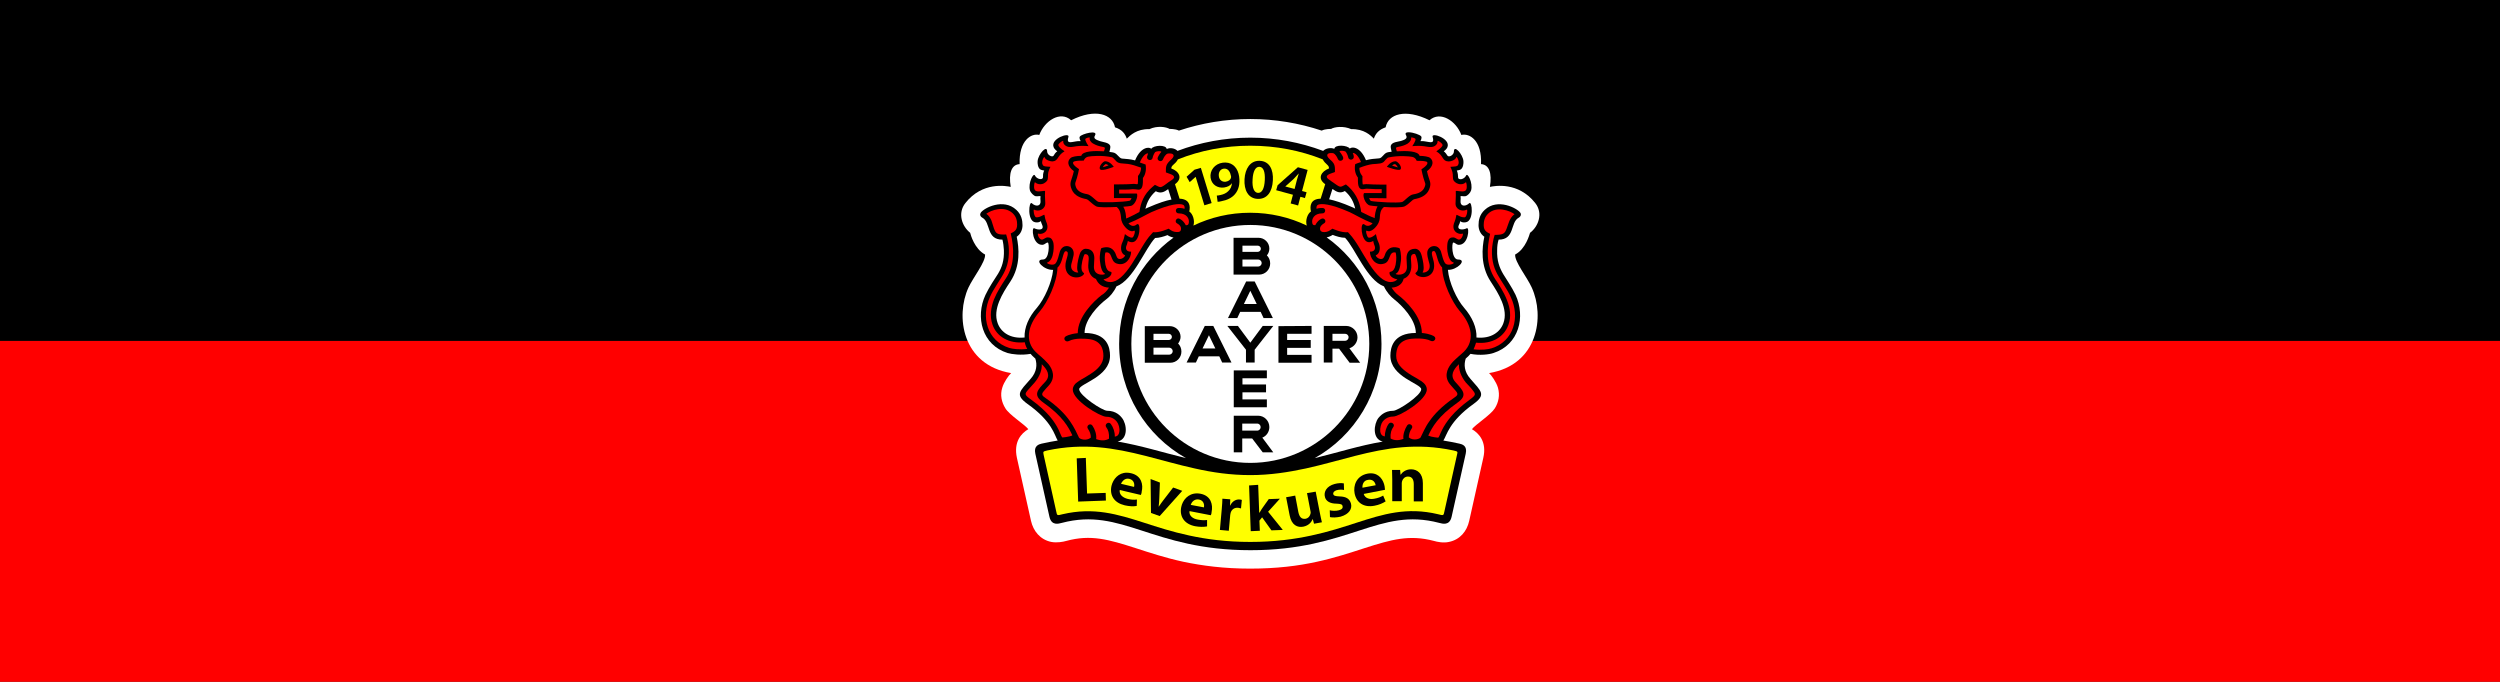 <?xml version="1.0" encoding="UTF-8" standalone="no"?>
<!-- Created with Inkscape (http://www.inkscape.org/) -->

<svg
   width="1100px"
   height="300px"
   viewBox="0 0 1100 300"
   version="1.1"
   id="SVGRoot"
   sodipodi:docname="bayer-04-leverkusen.svg"
   inkscape:version="1.2.2 (b0a8486541, 2022-12-01)"
   xmlns:inkscape="http://www.inkscape.org/namespaces/inkscape"
   xmlns:sodipodi="http://sodipodi.sourceforge.net/DTD/sodipodi-0.dtd"
   xmlns:xlink="http://www.w3.org/1999/xlink"
   xmlns="http://www.w3.org/2000/svg"
   xmlns:svg="http://www.w3.org/2000/svg">
  <rect x="0" y="0" width="1100" height="300" fill="#333333" stroke="none"/>
  <sodipodi:namedview
     id="namedview577"
     pagecolor="#ffffff"
     bordercolor="#000000"
     borderopacity="0.25"
     inkscape:showpageshadow="2"
     inkscape:pageopacity="0.0"
     inkscape:pagecheckerboard="0"
     inkscape:deskcolor="#d1d1d1"
     inkscape:document-units="px"
     showgrid="false"
     inkscape:zoom="1.0570195"
     inkscape:cx="488.6381"
     inkscape:cy="123.93338"
     inkscape:window-width="1920"
     inkscape:window-height="1011"
     inkscape:window-x="0"
     inkscape:window-y="32"
     inkscape:window-maximized="1"
     inkscape:current-layer="layer1" />
  <defs
     id="defs572">
    <radialGradient
       xlink:href="#linearGradient5355"
       id="radialGradient5361"
       cx="184.604"
       cy="139.948"
       fx="184.604"
       fy="139.948"
       r="300"
       gradientTransform="matrix(1.135,1.127,-1.017,1.024,98.862,-199.013)"
       gradientUnits="userSpaceOnUse" />
    <linearGradient
       id="linearGradient5355">
      <stop
         style="stop-color:#2277b6;stop-opacity:1"
         offset="0"
         id="stop5357" />
      <stop
         id="stop5369"
         offset="0.104"
         style="stop-color:#4086c2;stop-opacity:1" />
      <stop
         id="stop5363"
         offset="0.224"
         style="stop-color:#1b73b3;stop-opacity:1" />
      <stop
         style="stop-color:#124783;stop-opacity:1"
         offset="0.54"
         id="stop5365" />
      <stop
         id="stop5367"
         offset="0.784"
         style="stop-color:#003e73;stop-opacity:1" />
      <stop
         style="stop-color:#002448;stop-opacity:1"
         offset="1"
         id="stop5359" />
    </linearGradient>
    <clipPath
       clipPathUnits="userSpaceOnUse"
       id="clipPath1533">
      <path
         d="m -204.456,650.943 h 850.394 v -850.394 H -204.456 Z"
         id="path1535"
         style="stroke-width:1" />
    </clipPath>
    <clipPath
       clipPathUnits="userSpaceOnUse"
       id="clipPath1485">
      <path
         d="m -244.786,684.409 h 850.394 v -850.394 H -244.786 Z"
         id="path1487"
         style="stroke-width:1" />
    </clipPath>
    <clipPath
       clipPathUnits="userSpaceOnUse"
       id="clipPath1491">
      <path
         d="M -263.696,696.642 H 586.698 V -153.752 H -263.696 Z"
         id="path1493"
         style="stroke-width:1" />
    </clipPath>
    <clipPath
       clipPathUnits="userSpaceOnUse"
       id="clipPath1497">
      <path
         d="m -316.91,688.329 h 850.394 v -850.394 h -850.394 z"
         id="path1499"
         style="stroke-width:1" />
    </clipPath>
    <clipPath
       clipPathUnits="userSpaceOnUse"
       id="clipPath1503">
      <path
         d="m -407.246,722.376 h 850.394 v -850.394 h -850.394 z"
         id="path1505"
         style="stroke-width:1" />
    </clipPath>
    <clipPath
       clipPathUnits="userSpaceOnUse"
       id="clipPath1509">
      <path
         d="m -453.44,703.096 h 850.394 v -850.394 h -850.394 z"
         id="path1511"
         style="stroke-width:1" />
    </clipPath>
    <clipPath
       clipPathUnits="userSpaceOnUse"
       id="clipPath1515">
      <path
         d="m -515.339,689.506 h 850.394 v -850.394 h -850.394 z"
         id="path1517"
         style="stroke-width:1" />
    </clipPath>
    <clipPath
       clipPathUnits="userSpaceOnUse"
       id="clipPath1551">
      <path
         d="M -588.544,651.187 H 261.85 V -199.207 H -588.544 Z"
         id="path1553"
         style="stroke-width:1" />
    </clipPath>
    <clipPath
       clipPathUnits="userSpaceOnUse"
       id="clipPath1479">
      <path
         d="m -611.969,633.032 h 850.394 v -850.394 h -850.394 z"
         id="path1481"
         style="stroke-width:1" />
    </clipPath>
    <clipPath
       clipPathUnits="userSpaceOnUse"
       id="clipPath1527">
      <path
         d="m -644.431,598.575 h 850.394 v -850.394 h -850.394 z"
         id="path1529"
         style="stroke-width:1" />
    </clipPath>
    <clipPath
       clipPathUnits="userSpaceOnUse"
       id="clipPath1623">
      <path
         d="m -564.422,666.965 h 850.394 v -850.394 h -850.394 z"
         id="path1625"
         style="stroke-width:1" />
    </clipPath>
    <clipPath
       clipPathUnits="userSpaceOnUse"
       id="clipPath1545">
      <path
         d="m -192.607,596.324 h 850.394 v -850.394 H -192.607 Z"
         id="path1547"
         style="stroke-width:1" />
    </clipPath>
    <clipPath
       clipPathUnits="userSpaceOnUse"
       id="clipPath1473">
      <path
         d="m -365.574,719.787 h 850.394 v -850.394 h -850.394 z"
         id="path1475"
         style="stroke-width:1" />
    </clipPath>
    <linearGradient
       xlink:href="#linearGradient5407"
       id="linearGradient5403"
       x1="215.403"
       y1="341.276"
       x2="325.32"
       y2="143.602"
       gradientUnits="userSpaceOnUse"
       gradientTransform="matrix(1.25,0,0,-1.25,0.024,600)" />
    <linearGradient
       id="linearGradient5407">
      <stop
         id="stop5409"
         offset="0"
         style="stop-color:#dd4b44;stop-opacity:1" />
      <stop
         style="stop-color:#de5448;stop-opacity:1"
         offset="0.203"
         id="stop5420" />
      <stop
         style="stop-color:#db3d39;stop-opacity:1"
         offset="0.345"
         id="stop5417" />
      <stop
         style="stop-color:#cc2c2e;stop-opacity:1"
         offset="0.485"
         id="stop5415" />
      <stop
         style="stop-color:#ae2826;stop-opacity:1"
         offset="0.749"
         id="stop5413" />
      <stop
         id="stop5411"
         offset="1"
         style="stop-color:#8a211b;stop-opacity:1" />
    </linearGradient>
  </defs>
  <g
     inkscape:label="Calque 1"
     inkscape:groupmode="layer"
     id="layer1">
    <rect
       style="fill:#000000;fill-opacity:1;stroke:#f392b0;stroke-width:0;stroke-linecap:round;stroke-linejoin:bevel;paint-order:stroke fill markers"
       id="rect756"
       width="1100"
       height="150"
       x="1.6655694e-06"
       y="1.25e-06" />
    <rect
       style="fill:#ff0000;fill-opacity:1;stroke:#f392b0;stroke-width:0;stroke-linecap:round;stroke-linejoin:bevel;paint-order:stroke fill markers"
       id="rect3453"
       width="1100"
       height="150"
       x="1.6655694e-06"
       y="150" />
    <g
       id="g18885"
       transform="matrix(0.424,0,0,0.424,422.923,50)">
      <path
         class="st0"
         d="m 171.856,25.99 c 3.221,-3.221 10.306,-10.306 23.403,-9.877 8.159,-3.865 17.606,-2.362 21.041,-0.215 0,0 5.797,-0.215 9.662,1.718 23.189,-7.73 48.309,-12.024 74.075,-12.024 25.765,0 50.886,4.294 74.075,12.024 3.865,-1.932 9.662,-1.718 9.662,-1.718 3.435,-2.147 12.883,-3.435 21.041,0.215 13.097,-0.429 20.183,6.441 23.403,9.877 1.718,-5.153 4.938,-9.232 12.238,-11.809 2.576,-13.741 20.397,-19.753 45.518,-7.3 11.165,-10.091 27.697,0.644 33.065,15.244 8.374,-2.147 21.471,5.582 20.397,30.274 8.374,0.429 11.594,9.232 9.232,23.618 4.938,-1.074 29.415,-5.582 47.021,16.747 8.374,10.521 3.435,24.262 -5.368,30.918 -0.644,1.718 -4.294,16.533 -15.459,22.544 -0.644,7.515 12.453,23.618 17.177,34.139 13.741,29.845 6.871,80.301 -44.23,88.889 2.362,2.147 7.515,9.232 9.232,15.244 2.147,7.73 0.644,15.03 -3.221,21.256 -4.294,6.871 -19.968,16.747 -23.833,21.686 7.3,4.294 15.674,13.097 11.809,29.845 l -14.6,65.271 c -2.362,10.735 -9.447,19.538 -21.041,21.9 -5.797,1.288 -12.024,0 -15.674,-1.074 -25.336,-6.656 -43.801,-1.503 -71.927,7.515 -14.6,4.724 -30.703,10.091 -49.598,14.171 -19.324,4.294 -41.868,7.085 -69.136,7.085 -27.268,0 -49.598,-3.006 -69.136,-7.085 -18.894,-4.079 -34.998,-9.447 -49.598,-14.171 -28.127,-9.018 -46.592,-14.385 -71.927,-7.515 -3.65,1.074 -9.877,2.147 -15.674,1.074 -11.594,-2.362 -18.68,-11.38 -21.041,-21.9 L 57.846,357.285 c -3.65,-16.747 4.509,-25.55 11.809,-29.845 -3.865,-4.938 -19.753,-14.815 -23.833,-21.686 -3.865,-6.227 -5.582,-13.741 -3.221,-21.256 1.718,-6.012 6.871,-13.097 9.232,-15.244 C 0.734,260.666 -6.137,209.995 7.604,180.365 12.543,169.845 25.425,153.742 24.781,146.227 13.616,140.215 9.751,125.4 9.322,123.682 0.734,116.812 -3.99,103.285 4.384,92.764 21.99,70.435 46.466,74.943 51.405,76.017 49.043,61.632 52.264,52.828 60.637,52.399 59.778,27.708 72.876,19.978 81.035,22.125 86.402,7.525 102.935,-3.425 114.1,6.881 c 25.121,-12.668 42.942,-6.441 45.518,7.3 7.3,2.362 10.521,6.656 12.238,11.809 z"
         id="path136"
         style="fill:#ffffff;stroke-width:2.147" />
      <path
         id="path874"
         style="fill:#000000;stroke-width:2.147"
         d="m 464.465,19.328 c -2.631,-0.034 -4.201,0.811 -2.752,3.227 1.932,3.435 -1.932,4.723 -5.367,5.797 -3.006,0.859 -9.448,1.073 -10.521,4.938 -0.429,1.288 0.43,4.294 0.859,6.227 -2.576,0.215 -4.293,0.645 -4.938,0.859 -3.65,1.503 -4.725,5.582 -7.945,6.012 -1.074,0.215 -5.798,0.43 -7.086,0.645 -2.147,0.215 -4.293,0.645 -6.654,1.289 C 413.834,33.291 404.601,34.364 403.312,36.297 c -2.576,-3.65 -15.459,-4.511 -16.104,0.213 -3.65,-1.503 -8.803,-0.643 -11.594,2.148 -23.618,-8.803 -48.954,-13.742 -75.578,-13.742 -26.624,0 -52.173,4.939 -75.576,13.742 -2.576,-2.791 -7.945,-3.651 -11.166,-1.934 -0.644,-4.724 -13.527,-4.08 -16.104,-0.215 -1.288,-1.932 -10.52,-3.004 -16.746,12.025 -2.362,-0.644 -4.724,-1.074 -6.656,-1.289 -1.288,-0.215 -6.012,-0.43 -7.086,-0.645 -3.006,-0.644 -4.293,-4.509 -7.943,-6.012 -0.644,-0.215 -2.578,-0.645 -4.939,-0.859 0.429,-1.932 1.289,-4.938 0.859,-6.227 -1.288,-3.65 -7.516,-3.864 -10.521,-4.938 -3.435,-1.288 -7.514,-2.362 -5.367,-5.797 3.865,-6.441 -13.956,-1.717 -15.674,1.074 -1.074,1.503 0.859,4.723 0.859,4.723 0,0 -2.363,-0.215 -4.725,0.215 -5.797,0.859 -10.305,2.79 -7.943,-4.725 1.503,-4.938 -18.68,1.718 -15.459,10.521 0.859,2.577 3.865,4.51 3.865,4.51 0,0 -2.147,1.287 -3.65,4.293 -1.288,2.577 -6.871,-0.428 -6.871,-4.078 0,-7.515 -9.233,2.79 -9.877,9.875 -0.215,2.577 0.214,6.657 2.576,8.59 1.074,0.859 4.295,1.287 4.295,1.287 0,0 -1.504,2.362 -1.289,6.656 0.215,3.65 -6.441,2.578 -8.373,-1.502 -1.503,-3.435 -7.299,7.944 -5.152,15.459 0.644,2.362 3.864,5.582 5.797,6.012 2.147,0.429 5.152,-0.644 5.152,0.215 -0.215,1.932 -0.215,2.576 0,4.938 0.429,5.368 -4.938,6.011 -9.018,2.146 -3.006,-2.791 -5.153,18.251 3.436,19.754 5.153,0.859 5.797,-1.933 6.012,-0.859 0.215,0.859 0.43,1.718 1.289,3.65 2.577,5.797 -4.51,5.368 -8.16,3.436 -3.221,-1.718 -1.931,18.035 8.805,17.176 1.932,-0.215 3.435,-2.361 5.152,-2.361 1.718,0 1.931,17.605 -4.939,17.605 -9.877,0 1.074,11.38 10.521,10.736 -1.288,12.883 -9.019,30.273 -16.748,39.291 -8.588,9.662 -13.31,20.612 -12.881,30.918 -14.815,1.503 -24.477,-5.367 -27.912,-14.814 -5.368,-14.6 4.937,-30.918 13.096,-43.156 10.95,-16.533 9.018,-35.212 6.656,-46.592 4.079,-2.791 6.012,-7.3 6.012,-12.023 0,-4.938 -1.074,-10.95 -6.441,-15.889 -13.312,-12.453 -33.709,-1.932 -36.93,3.006 -1.074,1.718 -0.643,3.864 1.719,5.152 9.018,4.938 3.649,22.76 20.826,22.76 0.859,3.435 1.289,7.086 1.504,10.736 0.429,10.95 -2.147,18.25 -6.227,24.906 -3.006,4.724 -9.018,13.527 -12.883,21.686 -10.735,22.974 -3.651,51.958 22.973,60.332 4.509,1.288 13.957,2.577 23.834,0.859 0.644,0.644 1.288,1.502 1.932,2.146 0.859,0.859 1.932,1.932 3.006,2.791 1.932,6.227 1.718,13.528 -4.938,21.043 -11.38,13.097 -16.533,16.317 -3.221,25.979 25.98,18.465 27.912,32.421 31.348,38.004 -5.368,0.859 -10.951,1.932 -16.748,3.221 -2.577,0.644 -8.374,2.148 -6.441,10.521 l 14.6,65.271 c 2.147,9.662 9.447,7.298 12.883,6.439 62.695,-16.533 93.184,28.342 195.814,28.342 102.631,0 132.905,-44.874 195.814,-28.342 3.435,0.859 10.736,3.222 12.883,-6.439 l 14.6,-65.271 c 1.932,-8.374 -3.65,-9.877 -6.441,-10.521 -5.797,-1.288 -11.378,-2.362 -16.746,-3.221 3.65,-5.368 5.583,-19.539 31.348,-38.004 13.312,-9.662 7.944,-13.096 -3.221,-25.979 -6.656,-7.515 -6.872,-14.816 -4.939,-21.043 1.074,-1.074 2.147,-1.932 3.006,-2.791 0.644,-0.644 1.289,-1.502 1.934,-2.146 9.877,1.932 19.323,0.644 23.832,-0.859 26.624,-8.588 33.495,-37.573 22.975,-60.332 -3.865,-8.159 -10.092,-16.962 -12.883,-21.686 -3.865,-6.656 -6.656,-13.956 -6.227,-24.906 0,-3.65 0.428,-7.301 1.502,-10.736 17.177,0 11.81,-17.821 20.828,-22.76 2.362,-1.288 2.79,-3.649 1.717,-5.152 -3.221,-4.724 -23.618,-15.459 -36.93,-3.006 -5.368,4.938 -6.441,10.736 -6.441,15.889 0,4.724 1.932,9.232 6.012,12.023 -2.362,11.38 -4.294,30.059 6.656,46.592 7.944,12.238 18.465,28.556 13.098,43.156 -3.435,9.447 -13.097,16.317 -27.912,14.814 0.429,-10.091 -4.294,-21.041 -12.883,-30.918 -7.729,-8.803 -15.675,-26.409 -16.748,-39.291 9.447,0.429 20.398,-10.736 10.521,-10.736 -6.871,0 -6.657,-17.605 -4.939,-17.605 1.718,0 3.222,2.147 5.154,2.361 10.735,0.859 12.023,-18.893 8.803,-17.176 -3.65,1.932 -10.737,2.147 -8.16,-3.436 1.074,-1.932 1.074,-2.792 1.289,-3.65 0.215,-0.859 1.073,1.718 6.012,0.859 8.588,-1.503 6.441,-22.76 3.436,-19.754 -4.079,3.865 -9.447,3.221 -9.018,-2.146 0.215,-2.577 0.215,-3.22 0,-4.938 0,-0.859 3.005,0.215 5.152,-0.215 2.147,-0.429 5.153,-3.65 5.797,-6.012 2.147,-7.515 -3.649,-18.894 -5.152,-15.459 -1.932,4.294 -8.588,5.367 -8.373,1.502 0,-4.294 -1.289,-6.656 -1.289,-6.656 0,0 3.221,-0.428 4.295,-1.287 2.362,-1.932 2.791,-6.013 2.576,-8.59 -0.644,-7.085 -9.877,-17.39 -9.877,-9.875 0,3.65 -5.368,6.655 -6.871,4.078 -1.718,-3.006 -3.648,-4.293 -3.648,-4.293 0,0 3.004,-1.933 3.863,-4.51 3.221,-8.803 -16.962,-15.46 -15.459,-10.521 2.362,7.515 -2.146,5.583 -7.943,4.725 -2.362,-0.429 -4.725,-0.215 -4.725,-0.215 0,0 1.933,-3.22 0.859,-4.938 -1.208,-1.745 -8.538,-4.244 -12.922,-4.301 z m -79.188,58.836 c 4.509,3.221 7.945,4.938 12.883,2.146 6.227,5.368 9.231,11.594 10.734,18.25 -1.288,-0.644 -2.362,-1.287 -3.65,-1.717 -9.877,-4.294 -17.391,-6.655 -23.402,-7.943 z m -170.479,0.215 3.436,10.734 c -5.797,1.074 -13.528,3.651 -23.404,7.945 -1.288,0.429 -2.362,1.073 -3.65,1.717 1.503,-6.656 4.51,-12.882 10.736,-18.25 4.938,2.576 8.374,1.074 12.883,-2.146 z m 170.693,47.451 c 3.865,1.503 8.803,3.006 12.883,3.006 10.521,10.95 22.544,43.799 40.365,50.455 2.791,6.012 6.87,10.521 10.734,13.527 7.729,6.012 22.33,20.827 22.33,34.783 -23.618,0 -26.41,15.244 -26.41,23.617 0,22.115 31.992,28.986 31.992,34.783 0,6.441 -24.048,22.33 -28.986,22.33 -9.447,0 -13.956,5.796 -15.459,7.514 -4.724,6.227 -6.655,21.687 4.51,24.479 -24.047,4.079 -46.806,11.379 -70.639,17.176 41.439,-23.189 69.35,-67.634 69.35,-118.52 0,-45.518 -22.328,-85.883 -56.896,-110.574 2.147,-0.429 4.294,-1.288 6.227,-2.576 z m -171.338,0.215 c 1.718,1.288 4.079,2.147 6.227,2.576 -34.139,24.691 -56.469,64.841 -56.469,110.359 0,50.886 27.913,95.116 69.352,118.52 -23.833,-5.797 -46.591,-13.096 -70.854,-17.176 11.38,-2.791 9.446,-18.252 4.508,-24.479 -1.503,-1.932 -6.012,-7.514 -15.459,-7.514 -4.938,0 -28.986,-15.889 -28.986,-22.33 0,-5.797 31.992,-12.668 31.992,-34.783 0,-8.374 -2.79,-23.617 -26.408,-23.617 0,-14.171 14.599,-28.986 22.328,-34.783 3.865,-2.791 7.945,-7.516 10.736,-13.527 17.606,-6.656 29.844,-39.505 40.15,-50.24 4.079,0 9.018,-1.503 12.883,-3.006 z" />
      <g
         id="g1549">
        <path
           style="fill:#ffff00;fill-opacity:1;stroke-width:2.147"
           d="M 375.186,47.461 C 351.997,38.228 326.661,33.29 300.037,33.29 c -26.624,0 -51.959,4.938 -75.148,14.171 -2.791,5.368 -6.871,5.797 -6.871,9.447 7.944,2.791 12.453,10.091 3.865,16.318 l 4.724,15.03 c 10.521,0.429 11.38,7.515 10.091,13.312 3.65,2.362 6.012,9.447 4.294,14.6 17.821,-8.588 37.789,-13.312 58.83,-13.312 21.041,0 41.009,4.724 58.83,13.312 -1.718,-5.153 0.644,-12.238 4.294,-14.6 -1.288,-5.797 -0.429,-13.097 10.091,-13.312 L 377.762,73.226 c -8.588,-6.012 -4.079,-13.312 3.865,-16.318 0.429,-3.65 -3.65,-4.079 -6.441,-9.447 z"
           id="path872" />
        <path
           style="fill:#ffff00;fill-opacity:1;stroke-width:2.147"
           d="m 300.037,444.457 c 24.906,0 45.518,-2.791 63.339,-6.656 18.036,-3.865 33.065,-8.803 47.021,-13.312 27.268,-8.803 51.96,-16.533 84.381,-8.803 5.797,1.503 5.797,1.503 6.656,-2.791 l 13.097,-58.83 c 0.859,-3.435 0.859,-3.435 -3.65,-4.509 -38.218,-8.159 -69.78,-2.577 -101.987,5.582 -16.962,4.294 -33.709,9.232 -51.315,13.097 -18.036,3.865 -36.93,6.871 -57.542,6.871 -20.612,0 -39.506,-2.791 -57.542,-6.871 -17.606,-3.865 -34.353,-8.803 -51.315,-13.097 -32.206,-8.159 -63.554,-13.741 -101.987,-5.582 -4.294,1.074 -4.294,1.074 -3.65,4.509 l 13.097,58.83 c 0.859,4.294 0.859,4.294 6.656,2.791 32.206,-7.515 56.898,0 84.381,8.803 13.956,4.509 28.986,9.447 47.021,13.312 17.821,3.865 38.433,6.656 63.339,6.656 z"
           id="path860" />
      </g>
      <path
         style="fill:#ffffff;stroke-width:2.147"
         d="m 176.58,238.981 c 0,68.277 55.395,123.458 123.457,123.458 68.063,0 123.458,-55.395 123.458,-123.458 0,-68.063 -55.395,-123.457 -123.458,-123.457 -68.063,0 -123.457,55.18 -123.457,123.457 z"
         id="path866" />
      <g
         id="g1545">
        <g
           id="g1077"
           style="fill:#ff0000;fill-opacity:1">
          <path
             style="fill:#ff0000;fill-opacity:1;stroke-width:2.147"
             d="m 566.062,119.173 c 1.074,-2.577 1.718,-5.368 2.791,-7.73 1.074,-2.362 2.576,-5.153 5.368,-7.085 -4.724,-3.65 -18.68,-8.803 -27.268,-0.644 -3.865,3.65 -4.724,7.944 -4.724,12.024 0,6.012 3.435,7.3 6.656,9.018 -3.435,14.815 -4.509,31.992 5.153,46.806 4.079,6.012 9.018,13.527 12.238,21.686 3.221,7.944 4.938,17.177 1.503,26.194 -4.509,12.238 -16.747,19.968 -33.495,18.25 -0.644,2.362 -1.503,4.509 -2.577,6.871 8.159,1.074 15.459,0 18.894,-1.074 22.759,-7.3 29.63,-32.206 19.753,-53.033 -1.718,-3.865 -4.079,-7.944 -6.441,-11.594 -2.362,-3.865 -4.724,-7.3 -6.012,-9.662 -4.509,-7.3 -7.515,-15.674 -7.085,-27.912 0.215,-3.865 1.074,-10.306 2.791,-15.459 9.232,0 10.521,-1.503 12.453,-6.656 z"
             id="path858" />
          <path
             style="fill:#ff0000;fill-opacity:1;stroke-width:2.147"
             d="m 452.695,171.992 c -4.938,-0.859 -8.803,-3.865 -8.159,-7.3 0.215,-1.503 5.797,1.503 6.871,-12.238 0.429,-4.509 -0.429,-8.374 -0.644,-8.374 -7.515,-1.288 -4.724,9.018 -11.38,11.38 -9.447,3.435 -15.244,-5.797 -15.244,-12.238 5.368,0.215 6.227,-3.65 4.509,-7.085 -0.644,-1.503 -1.074,-4.079 -1.074,-4.079 0,0 -2.147,1.718 -5.153,1.288 -7.73,-1.074 -8.803,-22.33 -3.865,-18.25 3.006,2.576 6.441,1.074 8.374,-1.288 -9.447,-3.65 -19.109,-9.447 -23.833,-11.594 -20.612,-9.018 -29.415,-9.018 -32.636,-7.73 -1.074,0.429 -2.147,1.718 -1.718,4.294 2.577,-1.074 6.441,-0.859 6.441,-0.859 3.65,0.215 3.221,5.797 -0.429,5.582 -8.803,0 -10.95,6.012 -10.521,9.232 0.215,1.718 0.429,3.221 3.221,3.006 2.576,-5.153 6.441,-6.656 6.441,-6.656 3.435,-1.503 5.797,3.435 2.362,4.938 -1.503,0.859 -4.294,3.006 -3.865,6.012 0.215,1.288 0.859,2.362 2.791,2.791 2.362,0.429 5.368,-0.215 7.515,-1.718 l 2.576,-1.718 c 0,0 9.662,4.509 16.103,3.65 l 1.718,1.932 c 3.435,3.65 6.871,8.803 10.091,14.171 3.221,5.368 6.656,11.38 10.306,16.962 7.73,11.809 15.03,18.68 22.115,18.68 3.006,0 5.368,-1.074 7.085,-2.791 z"
             id="path856" />
          <path
             style="fill:#ff0000;fill-opacity:1;stroke-width:2.147"
             d="m 446.684,180.58 c 2.147,3.435 4.509,6.012 6.871,7.73 7.73,5.797 24.477,22.115 24.477,39.292 9.018,0.859 12.668,3.435 12.668,3.435 3.221,2.147 0,6.441 -3.435,4.724 -6.441,-3.221 -16.747,-2.362 -19.753,-2.147 -13.956,1.288 -16.103,10.735 -16.103,17.606 0,7.944 5.582,13.527 13.312,18.68 3.865,2.576 7.944,4.509 10.735,6.441 1.503,0.859 3.221,1.932 4.509,3.221 1.074,1.074 3.221,3.221 3.221,6.656 0,11.165 -28.556,28.127 -34.783,28.127 -6.656,0 -9.877,3.865 -10.95,5.153 -1.718,2.147 -3.006,6.871 -2.577,10.521 0.429,2.362 1.503,4.509 4.724,4.938 0,-4.509 1.503,-9.662 4.079,-13.097 2.362,-3.006 7.085,0.429 4.724,3.435 -1.932,2.362 -3.221,6.441 -2.791,11.809 3.65,2.147 7.944,2.362 13.312,0.429 -0.644,-4.509 1.503,-10.306 3.865,-13.956 2.147,-3.221 7.085,0.215 4.724,3.221 -1.932,2.576 -3.006,6.227 -3.006,9.232 4.724,3.865 11.38,1.503 12.238,0 1.074,-2.362 2.362,-4.724 3.65,-7.515 1.503,-3.006 3.221,-6.227 5.797,-9.662 4.938,-7.085 12.453,-15.03 25.121,-23.833 3.006,-2.147 5.368,-3.435 1.932,-7.3 -1.503,-1.718 -3.006,-3.435 -4.938,-5.582 -7.73,-8.374 -4.294,-16.962 0.215,-22.544 2.147,-2.791 4.938,-5.153 7.3,-7.3 2.147,-1.932 4.294,-3.65 6.012,-5.368 10.735,-10.735 9.018,-26.624 -4.509,-42.083 -7.73,-9.018 -17.821,-29.63 -18.25,-45.304 -5.582,-4.938 -5.368,-16.962 -8.588,-16.962 -4.509,0 -0.215,8.374 0.215,12.883 1.718,15.459 -13.956,16.533 -18.68,11.38 -2.791,-3.221 4.509,0.644 1.288,-14.171 -0.429,-2.362 -1.718,-7.085 -2.791,-7.085 -6.227,0 -2.791,7.944 -3.435,14.171 -0.644,6.656 -3.865,10.091 -7.944,11.594 -1.074,4.938 -5.153,8.803 -12.453,9.232 z"
             id="path854" />
          <path
             style="fill:#ff0000;fill-opacity:1;stroke-width:2.147"
             d="m 516.464,260.022 c -5.582,5.368 -9.662,11.809 -3.65,18.465 7.73,8.588 13.312,13.741 2.147,21.471 -20.397,14.385 -26.194,25.55 -30.274,34.139 0.859,0.429 1.932,0.644 3.221,1.074 2.577,0.644 4.724,0.859 6.871,1.074 1.074,0 1.718,-3.006 4.294,-8.159 4.079,-7.944 11.38,-18.68 28.771,-31.347 6.441,-4.724 6.227,-5.582 3.006,-9.662 -1.718,-2.362 -4.294,-4.938 -7.085,-7.944 -5.368,-6.656 -7.3,-13.097 -7.3,-19.109 z"
             id="path852" />
          <path
             id="path850"
             style="fill:#ff0000;fill-opacity:1;stroke-width:2.147"
             d="m 458.6,44.078 c -4.563,-0.054 -10.091,0.27 -15.352,1.451 -1.288,0.215 -4.079,3.864 -4.723,4.508 -1.074,0.859 -2.363,1.504 -4.295,1.719 -1.074,0.215 -6.013,0.643 -7.301,0.643 -3.865,0.429 -8.802,1.933 -13.74,3.865 0,5.582 3.221,8.588 3.221,8.588 0,0 -0.215,5.584 0.215,8.16 0,0.429 0.643,0.644 1.072,0.43 2.147,-0.429 3.866,-0.215 4.939,-0.215 4.294,0.429 18.68,0.428 18.68,0.428 V 87.826 L 423.279,87.611 c 0.429,1.074 1.289,2.791 1.934,3.006 2.577,0.644 10.091,1.074 17.605,1.504 3.65,0.215 13.311,0.214 14.814,-0.43 2.576,-1.074 7.516,-7.516 11.596,-7.945 5.582,-0.859 9.661,-3.006 11.379,-6.871 1.288,-2.791 1.289,-3.864 0.645,-5.367 -2.362,-6.441 -3.65,-13.74 -3.65,-13.74 0,0 6.227,-3.865 6.227,-6.441 0,-1.503 -0.859,-1.504 -3.006,-1.934 -1.718,-0.429 -6.011,-0.43 -8.158,-0.43 0,0 -0.86,-3.219 -4.51,-4.078 -1.396,-0.322 -4.992,-0.753 -9.555,-0.807 z m -7.836,5.314 c 2.147,0 7.514,6.228 4.938,8.59 -2.147,1.718 -13.955,-2.793 -13.955,-2.793 0,0 3.65,-5.797 9.018,-5.797 z m -0.43,3.006 c -1.288,0 -2.362,0.645 -3.221,1.504 2.362,0.859 4.938,1.502 6.012,1.932 -0.859,-1.932 -2.576,-3.436 -2.791,-3.436 z" />
          <path
             style="fill:#ff0000;fill-opacity:1;stroke-width:2.147"
             d="m 438.739,96.844 c -3.865,3.006 -4.079,7.3 -4.294,10.735 -0.215,4.938 -2.362,7.515 -3.221,8.803 -1.718,2.362 -6.441,7.3 -10.306,5.153 -1.718,-1.074 0,6.441 1.718,7.085 2.362,0.859 7.085,-2.791 7.73,-3.65 0.644,3.221 1.503,6.227 2.576,8.374 2.362,4.724 2.147,11.809 -2.791,13.741 1.074,3.006 5.582,4.938 7.73,3.006 1.074,-0.859 1.932,-3.865 2.576,-5.582 3.435,-6.656 9.018,-6.656 14.385,-4.938 0.429,0.215 2.147,6.656 1.503,13.097 -0.859,7.73 -2.362,12.024 -5.153,13.312 -2.362,1.074 11.38,3.865 11.38,-6.871 0,-1.288 -0.429,-7.515 -0.429,-9.018 0,-3.65 1.074,-9.877 9.018,-9.877 1.503,0 3.865,0.859 5.368,3.65 1.074,1.718 2.147,6.441 2.362,7.73 1.288,5.797 1.503,11.165 0,12.883 -1.074,1.074 9.018,0.859 7.085,-8.374 -0.215,-0.859 -1.718,-6.012 -1.932,-7.515 -0.215,-1.288 -0.644,-3.65 -0.215,-5.797 0.859,-3.221 3.65,-5.368 7.085,-5.368 2.362,0 5.153,1.288 6.871,5.368 0.644,1.503 2.577,11.809 5.368,13.312 3.435,1.932 10.091,-1.074 7.515,-1.718 -1.503,-0.429 -3.006,-1.932 -3.65,-3.435 -1.288,-2.362 -1.932,-4.938 -2.362,-7.73 -0.644,-4.079 -0.215,-8.159 0.215,-10.091 1.074,-3.65 2.791,-4.724 5.797,-4.724 1.718,0 3.65,1.718 4.938,2.147 3.865,1.503 6.227,-6.871 4.509,-6.012 -2.576,1.074 -10.091,-0.859 -9.232,-8.588 0.429,-3.221 1.932,-4.079 3.006,-10.735 0.215,-1.074 4.294,2.791 8.588,2.362 2.362,-0.215 3.435,-8.588 2.147,-7.944 -4.938,2.577 -12.238,-0.429 -11.594,-7.085 0.429,-6.227 0.215,-9.662 0.215,-12.024 0,-0.859 2.362,0 6.656,0.215 2.791,0 3.865,-0.859 4.509,-2.577 0.644,-1.718 0,-7.73 -0.859,-6.871 -2.791,2.791 -7.3,2.147 -9.447,0.859 -2.791,-1.718 -3.865,-3.006 -3.865,-6.656 0,-3.865 -0.429,-5.797 -2.576,-10.306 5.582,-0.429 6.871,-0.215 7.944,-1.932 2.147,-3.221 -1.503,-9.662 -1.932,-7.944 -0.644,2.791 -5.797,4.509 -7.944,4.294 -6.871,-0.215 -4.724,-5.797 -12.668,-10.521 4.509,-3.006 6.441,-5.153 6.441,-6.441 0.215,-1.718 -5.368,-5.582 -5.153,-4.079 0.215,2.362 -1.932,5.582 -6.012,6.012 -3.435,0.429 -6.441,-0.859 -11.165,-1.074 -3.435,-0.215 -9.018,0.215 -9.018,0.215 0,0 4.079,-6.012 3.221,-7.515 -0.429,-0.859 -5.153,-2.362 -4.509,-0.859 0.429,1.503 -1.074,4.079 -3.65,5.797 -3.006,1.718 -5.582,2.577 -10.091,3.435 -2.147,0.429 -2.147,0.859 -1.718,2.147 0.215,0.644 0.429,1.503 0.644,2.362 9.662,-0.644 22.33,-0.429 23.618,4.724 4.509,0 9.447,0.859 10.95,2.147 3.65,3.006 3.865,8.374 -3.221,13.741 1.932,10.091 5.368,11.38 2.147,19.109 -2.791,6.441 -9.232,8.803 -15.03,9.877 -2.577,0.429 -5.368,4.938 -10.306,7.515 -2.576,1.288 -12.668,1.288 -21.471,0.644 z"
             id="path848" />
          <path
             style="fill:#ff0000;fill-opacity:1;stroke-width:2.147"
             d="m 415.121,101.997 c 4.294,2.147 8.803,4.509 13.956,6.441 0.215,-3.006 0.644,-7.944 3.006,-12.238 -3.435,-0.215 -6.227,-0.644 -7.73,-0.859 -5.153,-0.859 -8.374,-10.95 -6.227,-12.883 h 18.25 v -4.079 c -3.221,0 -9.662,0 -14.171,-0.429 -1.288,-0.215 -3.65,0.215 -4.938,0.429 -6.012,0.859 -5.582,-6.656 -5.582,-12.024 -2.791,-3.65 -3.865,-8.803 -2.791,-13.956 1.932,-0.859 3.865,-1.503 6.012,-2.147 -2.576,-6.227 -6.012,-9.662 -8.588,-9.447 0.859,1.718 1.074,3.435 1.074,3.435 0.644,3.865 -4.938,4.938 -5.797,1.074 -0.215,-1.503 -1.288,-4.079 -2.576,-5.797 -1.503,-1.074 -6.227,-1.503 -6.441,-0.215 2.147,2.362 3.65,5.582 3.65,5.582 1.503,3.65 -3.865,5.797 -5.368,2.147 -0.644,-1.718 -2.577,-5.368 -4.938,-6.012 0,0 -5.368,-0.859 -6.012,1.718 -0.644,2.147 3.221,5.153 3.65,5.582 1.932,1.718 4.294,3.865 4.294,9.018 v 3.221 l -4.079,1.503 c -4.509,1.503 -6.227,3.65 -1.932,6.441 2.147,1.503 4.079,3.006 5.797,4.079 1.718,1.288 2.791,1.932 3.865,2.577 1.718,0.859 2.577,0.859 4.294,0 l 3.435,-1.718 2.791,2.362 c 8.588,8.159 11.809,17.177 13.097,26.194 z"
             id="path846" />
        </g>
        <g
           id="g1068"
           style="fill:#ff0000;fill-opacity:1">
          <path
             style="fill:#ff0000;fill-opacity:1;stroke-width:2.147"
             d="m 184.954,101.997 c 1.288,-9.232 4.509,-18.25 13.312,-25.765 l 2.791,-2.362 3.435,1.718 c 1.718,0.859 2.791,0.859 4.294,0 1.074,-0.644 2.362,-1.288 3.865,-2.577 1.718,-1.288 3.65,-2.791 5.797,-4.079 4.294,-2.791 2.576,-4.938 -1.932,-6.441 l -4.079,-1.503 v -3.221 c 0,-4.938 2.362,-7.085 4.294,-9.018 0.429,-0.429 4.294,-3.435 3.65,-5.582 -0.644,-2.577 -6.012,-1.718 -6.012,-1.718 -2.362,0.644 -4.294,4.294 -4.938,6.012 -1.503,3.65 -6.871,1.288 -5.368,-2.147 0,0 1.503,-3.435 3.65,-5.582 -0.215,-1.288 -4.938,-0.859 -6.441,0.215 -1.288,1.718 -2.362,4.294 -2.577,5.797 -0.644,3.865 -6.441,2.791 -5.797,-1.074 0,0 0.429,-1.718 1.074,-3.435 -2.576,-0.215 -6.012,3.221 -8.588,9.447 1.932,0.644 4.079,1.503 6.012,2.147 0.859,5.153 0,10.306 -2.791,13.956 0,5.368 0.429,13.097 -5.582,12.024 -1.288,-0.215 -3.65,-0.429 -4.938,-0.429 -4.509,0.644 -11.165,0.429 -14.171,0.429 v 4.079 h 18.25 c 1.932,1.932 -1.288,12.024 -6.227,12.883 -1.288,0.215 -4.079,0.644 -7.73,0.859 2.576,4.079 2.791,9.232 3.006,12.238 4.938,-2.147 9.662,-4.509 13.741,-6.871 z"
             id="path844" />
          <path
             style="fill:#ff0000;fill-opacity:1;stroke-width:2.147"
             d="m 161.336,96.844 c -9.018,0.429 -18.894,0.644 -21.256,-0.644 -4.938,-2.791 -7.944,-7.085 -10.306,-7.515 -5.797,-1.074 -12.238,-3.435 -15.03,-9.877 -3.221,-7.515 0,-9.018 2.147,-19.109 -7.085,-5.368 -6.871,-10.735 -3.221,-13.741 1.503,-1.288 6.227,-2.147 10.95,-2.147 1.288,-5.153 14.171,-5.368 23.618,-4.724 0.215,-0.644 0.429,-1.718 0.644,-2.362 0.429,-1.288 0.429,-1.718 -1.718,-2.147 -4.509,-0.859 -7.085,-1.718 -10.091,-3.435 -2.791,-1.503 -4.294,-4.294 -3.65,-5.797 0.644,-1.503 -4.079,0 -4.509,0.859 -0.859,1.503 3.221,7.515 3.221,7.515 0,0 -5.582,-0.429 -9.018,-0.215 -4.938,0.215 -7.73,1.503 -11.165,1.074 -4.079,-0.429 -6.441,-3.65 -6.012,-6.012 0.215,-1.503 -5.368,2.577 -5.153,4.079 0.215,1.288 1.932,3.435 6.441,6.441 -7.944,4.509 -6.012,10.091 -12.668,10.521 -1.932,0 -7.3,-1.503 -7.944,-4.294 -0.429,-1.718 -4.079,4.724 -1.932,7.944 1.074,1.718 2.362,1.503 7.944,1.932 -2.362,4.509 -2.577,6.656 -2.577,10.306 0,3.65 -1.074,4.938 -3.865,6.656 -1.932,1.288 -6.441,1.932 -9.447,-0.859 -0.859,-0.859 -1.503,5.153 -0.859,6.871 0.644,1.718 1.718,2.577 4.509,2.577 4.294,-0.215 6.656,-1.074 6.656,-0.215 -0.215,2.362 -0.215,5.797 0.215,12.024 0.429,6.656 -6.656,9.662 -11.594,7.085 -1.288,-0.644 0,7.73 2.147,7.944 4.294,0.429 8.374,-3.65 8.588,-2.362 1.074,6.871 2.577,7.515 3.006,10.735 1.074,7.73 -6.441,9.662 -9.232,8.588 -1.932,-0.859 0.644,7.515 4.509,6.012 1.288,-0.429 3.221,-2.147 4.938,-2.147 2.791,0 4.509,1.074 5.797,4.724 0.644,1.932 0.859,5.797 0.215,10.091 -0.429,2.577 -0.859,5.153 -2.362,7.73 -0.859,1.503 -2.362,3.006 -3.65,3.435 -2.577,0.644 4.294,3.65 7.515,1.718 2.791,-1.503 4.724,-11.809 5.368,-13.312 1.718,-4.079 4.509,-5.368 6.871,-5.368 3.435,0 6.227,2.147 7.085,5.368 0.644,2.147 0.215,4.509 -0.215,5.797 -0.215,1.503 -1.718,6.656 -1.932,7.515 -1.932,9.018 8.159,9.447 7.085,8.374 -1.503,-1.718 -1.288,-7.085 0,-12.883 0.215,-1.288 1.503,-6.012 2.362,-7.73 1.718,-2.791 3.865,-3.65 5.368,-3.65 7.944,0 9.018,6.227 9.018,9.877 0,1.503 -0.429,7.944 -0.429,9.018 0,10.735 13.527,7.944 11.38,6.871 -2.576,-1.288 -4.294,-5.368 -5.153,-13.312 -0.644,-6.441 1.074,-12.883 1.503,-13.097 5.368,-1.718 10.95,-1.718 14.385,4.938 0.859,1.718 1.503,4.724 2.576,5.582 2.147,1.932 6.656,0 7.73,-3.006 -4.938,-1.932 -5.153,-9.018 -2.791,-13.741 1.074,-2.147 1.932,-5.153 2.577,-8.374 0.859,0.859 5.368,4.294 7.73,3.65 1.718,-0.644 3.65,-7.944 1.718,-7.085 -3.865,2.147 -8.588,-2.791 -10.306,-5.153 -0.859,-1.288 -3.006,-3.865 -3.221,-8.803 -0.429,-3.221 -0.644,-7.73 -4.509,-10.735 z"
             id="path842" />
          <path
             id="path840"
             style="fill:#ff0000;fill-opacity:1;stroke-width:2.147"
             d="m 141.342,43.865 c -4.589,0.054 -8.241,0.483 -9.637,0.805 -3.65,0.859 -4.508,4.078 -4.508,4.078 -1.932,0 -6.228,2.7e-4 -8.16,0.43 -2.147,0.429 -2.791,0.645 -3.006,1.934 0,2.577 6.227,6.441 6.227,6.441 0,0 -1.287,7.514 -3.648,13.74 -0.429,1.288 -0.431,2.578 0.643,5.369 1.718,3.865 5.798,6.01 11.381,6.869 4.079,0.644 9.232,7.086 11.594,7.945 1.503,0.644 11.164,0.43 14.814,0.43 7.515,-0.215 15.031,-0.86 17.607,-1.504 1.074,0 1.717,-1.717 2.146,-2.791 h -18.25 V 73.441 c 0,0 14.386,-2.7e-4 18.68,-0.43 1.074,-0.215 2.79,-0.215 4.938,0.215 0.215,0 1.074,-2.69e-4 1.074,-0.43 0.429,-2.577 0.215,-8.16 0.215,-8.16 0,0 3.221,-3.22 3.221,-8.588 -4.938,-1.718 -9.877,-3.436 -13.742,-3.865 -1.288,-0.215 -6.227,-0.428 -7.301,-0.643 -1.718,-0.215 -3.219,-0.86 -4.293,-1.719 -0.859,-0.644 -3.436,-4.078 -4.725,-4.508 -5.153,-1.181 -10.68,-1.503 -15.27,-1.449 z m 7.971,5.527 c 5.368,0 9.018,5.797 9.018,5.797 0,0 -11.81,4.725 -13.957,2.793 -2.576,-2.362 2.792,-8.59 4.939,-8.59 z m 0.43,3.006 c -0.215,-10e-7 -1.934,1.503 -2.793,3.221 1.074,-0.215 3.652,-1.073 6.014,-1.932 -0.859,-0.644 -1.932,-1.289 -3.221,-1.289 z" />
          <path
             style="fill:#ff0000;fill-opacity:1;stroke-width:2.147"
             d="m 83.611,260.022 c 0.215,6.012 -1.932,12.453 -7.3,18.894 -2.791,3.221 -5.153,5.797 -7.085,7.944 -3.435,4.079 -3.65,4.938 3.006,9.662 17.606,12.668 24.906,23.403 28.771,31.347 2.577,5.368 3.221,8.374 4.294,8.159 2.147,-0.215 4.294,-0.429 6.871,-1.074 1.288,-0.215 2.362,-0.644 3.221,-1.074 -4.079,-8.588 -9.877,-19.753 -30.274,-34.139 -11.165,-7.944 -5.797,-13.097 2.147,-21.471 6.012,-6.441 1.932,-12.883 -3.65,-18.25 z"
             id="path838" />
          <path
             style="fill:#ff0000;fill-opacity:1;stroke-width:2.147"
             d="m 153.391,180.58 c -7.515,-0.429 -11.38,-4.079 -13.527,-9.018 -3.865,-1.503 -7.3,-4.938 -7.944,-11.594 -0.644,-6.227 3.006,-14.171 -3.435,-14.171 -1.074,0 -2.147,4.724 -2.791,7.085 -3.221,14.815 3.865,10.95 1.288,14.171 -4.509,5.368 -20.397,4.294 -18.68,-11.38 0.429,-4.509 4.938,-12.883 0.215,-12.883 -3.221,0 -2.791,12.024 -8.588,16.962 -0.429,15.674 -10.521,36.286 -18.25,45.304 -13.312,15.459 -15.244,31.347 -4.509,42.083 1.503,1.503 3.65,3.435 6.012,5.368 2.362,2.147 4.938,4.509 7.3,7.3 4.509,5.582 7.944,14.171 0.215,22.544 -1.932,1.932 -3.435,3.865 -4.938,5.582 -3.435,3.865 -1.074,5.153 1.932,7.3 12.668,8.803 20.183,16.747 25.121,23.833 2.362,3.435 4.294,6.656 5.797,9.662 1.288,2.791 2.576,5.153 3.65,7.515 0.859,1.503 7.515,3.865 12.238,0 0.215,-3.006 -1.074,-6.656 -3.006,-9.232 -2.147,-3.221 2.576,-6.441 4.724,-3.221 2.577,3.65 4.509,9.447 3.865,13.956 5.368,1.932 9.662,1.718 13.312,-0.429 0.429,-5.368 -0.859,-9.447 -2.791,-11.809 -2.362,-3.006 2.362,-6.656 4.724,-3.435 2.576,3.435 4.294,8.588 4.079,13.097 3.221,-0.429 4.294,-2.362 4.724,-4.938 0.644,-3.865 -0.859,-8.374 -2.576,-10.521 -1.074,-1.288 -4.079,-5.153 -10.95,-5.153 -6.227,0 -34.783,-16.962 -34.783,-28.127 0,-3.435 2.147,-5.582 3.221,-6.656 1.288,-1.074 3.006,-2.147 4.509,-3.221 3.006,-1.718 6.871,-3.865 10.735,-6.441 7.73,-4.938 13.312,-10.735 13.312,-18.68 0,-6.871 -2.147,-16.318 -16.103,-17.606 -3.006,-0.215 -13.097,-1.288 -19.753,2.147 -3.435,1.718 -6.441,-2.576 -3.435,-4.724 0,0 3.65,-2.576 12.668,-3.435 0,-17.177 16.747,-33.28 24.477,-39.292 3.435,-1.932 5.797,-4.724 7.944,-7.944 z"
             id="path836" />
          <path
             style="fill:#ff0000;fill-opacity:1;stroke-width:2.147"
             d="m 34.013,119.173 c 1.932,5.153 3.221,6.656 12.668,6.227 1.718,5.368 2.791,11.594 2.791,15.459 0.429,12.238 -2.577,20.397 -7.085,27.912 -1.503,2.362 -3.65,5.797 -6.012,9.662 -2.362,3.65 -4.724,7.73 -6.441,11.594 -9.662,20.827 -3.006,45.733 19.753,53.033 3.435,1.074 10.735,2.147 18.894,1.074 -1.288,-2.147 -2.147,-4.509 -2.577,-6.871 -16.747,1.718 -29.2,-6.012 -33.495,-18.25 -3.221,-9.018 -1.503,-18.25 1.503,-26.194 3.221,-7.944 8.159,-15.459 12.238,-21.686 9.877,-14.815 8.588,-31.992 5.153,-46.806 3.221,-1.718 6.656,-3.006 6.656,-9.018 0,-4.294 -0.859,-8.374 -4.724,-12.024 -8.803,-8.159 -22.544,-3.006 -27.268,0.644 2.791,1.932 4.294,4.724 5.368,7.085 0.859,2.791 1.718,5.582 2.577,8.159 z"
             id="path144" />
          <path
             style="fill:#ff0000;fill-opacity:1;stroke-width:2.147"
             d="m 147.594,171.992 c 1.718,1.718 3.865,2.791 7.3,2.791 7.085,0 14.385,-6.871 22.115,-18.68 3.65,-5.582 7.085,-11.594 10.306,-16.962 3.221,-5.368 6.656,-10.735 10.091,-14.171 l 1.718,-1.932 c 6.227,0.859 16.103,-3.65 16.103,-3.65 l 2.576,1.718 c 2.147,1.503 5.153,1.932 7.515,1.718 1.932,-0.215 2.577,-1.288 2.791,-2.791 0.429,-3.006 -2.147,-5.153 -3.865,-6.012 -3.435,-1.503 -0.859,-6.656 2.362,-4.938 0,0 3.865,1.503 6.441,6.656 2.791,0.215 3.006,-1.288 3.221,-3.006 0.429,-3.221 -1.718,-9.232 -10.521,-9.232 -3.65,0.215 -4.079,-5.368 -0.429,-5.582 0,0 3.865,-0.215 6.441,0.859 0.429,-2.577 -0.429,-3.865 -1.718,-4.294 -3.221,-1.288 -12.024,-1.288 -32.636,7.73 -4.724,2.147 -14.385,7.944 -23.833,11.594 2.147,2.576 5.368,3.865 8.374,1.288 4.938,-4.079 4.079,17.177 -3.865,18.25 -3.006,0.429 -5.153,-1.288 -5.153,-1.288 0,0 -0.429,2.576 -1.074,4.079 -1.718,3.435 -1.074,7.3 4.509,7.085 0,6.656 -5.797,15.674 -15.244,12.238 -6.656,-2.362 -3.865,-12.668 -11.38,-11.38 -0.215,0 -1.074,3.65 -0.644,8.374 1.074,13.741 6.656,10.735 6.871,12.238 0.429,3.435 -3.65,6.441 -8.374,7.3 z"
             id="path834" />
        </g>
      </g>
      <g
         id="g977"
         style="fill:#000000">
        <path
           id="path956"
           style="fill:#000000;stroke-width:2.147"
           d="m 282.861,313.484 v 38.004 h 8.803 v -14.385 h 10.307 l 10.949,14.385 h 10.951 l -11.381,-15.244 c 4.294,-1.718 7.301,-6.013 7.301,-10.951 0,-6.441 -5.152,-11.809 -11.594,-11.809 z m 8.803,8.16 h 15.459 c 2.147,0 3.65,1.716 3.65,3.648 0,1.932 -1.503,3.65 -3.65,3.65 h -15.459 z" />
        <path
           style="fill:#000000;stroke-width:2.147"
           d="m 317.214,266.464 v 8.159 h -25.336 v 6.441 h 24.477 v 8.159 h -24.477 v 7.3 h 25.336 v 8.159 h -34.353 v -38.218 z"
           id="path952" />
        <path
           id="path950"
           style="fill:#000000;stroke-width:2.147"
           d="m 190.535,220.516 v 38.004 h 26.41 c 6.441,0 11.594,-5.152 11.594,-11.594 0,-3.435 -1.288,-6.228 -3.436,-8.375 1.503,-1.932 2.576,-4.507 2.576,-6.869 0,-6.227 -5.152,-11.166 -11.164,-11.166 z m 9.02,7.945 h 15.887 c 1.718,0 3.221,1.503 3.221,3.221 0,1.718 -1.503,3.221 -3.221,3.221 h -15.887 z m 0,14.385 h 16.316 c 1.932,0 3.65,1.718 3.65,3.65 0,1.932 -1.718,3.65 -3.65,3.65 h -16.316 z" />
        <path
           id="path942"
           style="fill:#000000;stroke-width:2.147"
           d="m 252.801,220.301 -18.895,38.004 h 9.662 l 3.006,-6.441 h 21.258 l 3.006,6.441 h 9.66 l -18.893,-38.004 z m 4.295,9.662 6.656,13.742 h -13.312 z" />
        <path
           id="path938"
           style="fill:#000000;stroke-width:2.147"
           d="m 376.26,220.301 v 38.004 h 9.018 v -14.385 h 6.871 l 10.949,14.6 h 10.949 l -11.164,-15.029 c 4.724,-1.503 8.373,-6.013 8.373,-11.381 0,-6.441 -5.367,-11.809 -11.809,-11.809 z m 9.018,8.16 H 398.375 c 1.932,0 3.648,1.501 3.648,3.648 0,1.932 -1.716,3.65 -3.648,3.65 h -13.098 z" />
        <path
           style="fill:#000000;stroke-width:2.147"
           d="m 363.591,220.301 v 8.159 h -25.336 v 6.441 h 24.477 v 8.159 h -24.477 v 7.3 h 25.336 v 8.159 h -34.353 v -38.003 z"
           id="path936" />
        <path
           style="fill:#000000;stroke-width:2.147"
           d="m 312.92,220.301 h 10.95 l -19.324,24.692 v 13.312 h -9.018 v -13.312 l -19.324,-24.692 h 10.95 l 12.883,17.391 z"
           id="path934" />
        <path
           id="path930"
           style="fill:#000000;stroke-width:2.147"
           d="m 295.744,174.139 -18.895,38.004 h 9.662 l 3.006,-6.441 h 21.256 l 3.006,6.441 h 9.662 l -18.895,-38.004 z m 4.293,9.662 6.656,13.742 h -13.312 z" />
        <path
           id="path928"
           style="fill:#000000;stroke-width:2.147"
           d="m 282.646,128.836 v 38.217 h 26.408 c 6.441,0 11.596,-5.152 11.596,-11.594 0,-3.435 -1.288,-6.226 -3.436,-8.373 1.718,-1.932 2.576,-4.509 2.576,-7.086 0,-6.227 -5.154,-11.164 -11.166,-11.164 z m 9.232,8.158 h 15.889 c 1.718,0 3.221,1.503 3.221,3.221 0,1.718 -1.503,3.221 -3.221,3.221 h -15.889 z m 0,14.385 h 16.318 c 1.932,0 3.648,1.718 3.648,3.65 0,1.932 -1.716,3.65 -3.648,3.65 h -16.318 z" />
      </g>
      <g
         id="g1059"
         style="fill:#000000">
        <path
           id="path920"
           style="fill:#000000;stroke-width:2.147"
           d="m 425.02,373.254 c -1.085,0.003 -2.236,0.115 -3.457,0.35 -11.594,2.362 -14.815,12.452 -13.312,20.396 1.932,9.877 9.663,15.03 20.613,12.883 4.724,-0.859 8.588,-2.575 11.594,-4.508 l -2.576,-6.012 c -2.577,1.503 -5.368,2.577 -9.018,3.221 -4.938,1.074 -9.878,-0.431 -11.166,-4.939 l 22.115,-4.295 c 0,-0.859 -0.215,-2.145 -0.43,-3.648 -1.147,-6.31 -5.531,-13.473 -14.363,-13.447 z m -1.338,6.625 c 4.456,-0.119 6.08,3.608 6.469,5.748 l -13.74,2.576 c -0.215,-3.006 0.859,-7.514 5.797,-8.158 0.523,-0.101 1.014,-0.154 1.475,-0.166 z" />
        <path
           style="fill:#000000;stroke-width:2.147"
           d="m 382.7,418.692 -0.215,-7.085 c 2.147,0.644 6.441,0.859 9.447,0 3.435,-0.859 4.294,-2.577 3.865,-4.294 -0.429,-1.932 -1.932,-2.362 -6.227,-2.576 -7.085,0 -10.95,-2.791 -12.024,-6.656 -1.718,-5.797 1.932,-11.594 9.877,-13.741 3.865,-1.074 7.3,-1.074 9.662,-0.644 l 0.215,6.871 c -1.718,-0.429 -4.724,-0.644 -7.73,0.215 -2.577,0.859 -3.865,2.362 -3.435,4.079 0.429,1.718 2.147,2.147 6.656,2.362 6.656,0.215 10.091,2.362 11.594,7.085 1.718,5.582 -1.718,11.38 -10.735,13.956 -4.079,0.859 -8.159,1.074 -10.95,0.429 z"
           id="path918" />
        <path
           style="fill:#000000;stroke-width:2.147"
           d="m 367.885,392.283 4.294,21.9 c 0.859,4.079 1.503,7.515 2.147,9.877 l -8.159,1.503 -1.288,-4.724 h -0.215 c -0.859,2.362 -3.435,6.441 -9.447,7.73 -6.227,1.288 -12.453,-1.503 -14.385,-11.809 l -3.65,-18.68 9.447,-1.718 3.221,16.962 c 1.074,5.153 3.221,7.73 7.515,7.085 3.221,-0.644 4.724,-3.221 5.153,-5.368 0.215,-0.644 0.215,-1.503 0,-2.362 l -3.65,-18.894 z"
           id="path916" />
        <path
           style="fill:#000000;stroke-width:2.147"
           d="m 308.196,385.198 1.074,28.986 h 0.215 c 0.859,-1.288 1.718,-2.576 2.362,-3.865 l 7.3,-10.306 11.594,-0.429 -12.238,13.527 15.244,18.894 -11.809,0.429 -9.662,-13.527 -2.791,3.435 0.429,10.521 -9.447,0.429 -1.718,-47.451 z"
           id="path914" />
        <path
           style="fill:#000000;stroke-width:2.147"
           d="m 268.475,432.004 1.932,-21.686 c 0.429,-4.938 0.644,-7.944 0.644,-10.735 l 8.159,0.644 -0.215,6.441 h 0.215 c 2.147,-4.724 6.441,-6.656 9.877,-6.227 0.859,0 1.288,0.215 2.147,0.429 l -0.859,8.803 c -0.859,-0.215 -1.718,-0.429 -2.791,-0.644 -4.079,-0.429 -6.871,1.718 -7.944,5.153 -0.215,0.644 -0.215,1.503 -0.429,2.147 l -1.503,16.533 z"
           id="path912" />
        <path
           id="path908"
           style="fill:#000000;stroke-width:2.147"
           d="m 244.715,394.082 c -9.285,-0.017 -15.052,7.229 -16.391,14.305 -1.932,9.877 3.437,17.605 14.387,19.752 4.724,0.859 9.018,0.859 12.453,0.215 v -6.656 c -3.006,0.429 -6.012,0.216 -9.662,-0.428 -5.153,-0.859 -9.232,-4.081 -8.588,-8.805 l 22.113,4.295 c 0.429,-0.644 0.859,-2.147 0.859,-3.436 1.503,-7.3 -0.429,-16.747 -11.594,-18.895 -1.245,-0.235 -2.438,-0.346 -3.578,-0.348 z m 0.322,6.238 c 0.551,-0.023 1.135,0.014 1.752,0.121 5.368,1.074 5.584,6.013 5.154,8.16 l -13.742,-2.578 c 0.751,-2.442 2.982,-5.542 6.836,-5.703 z" />
        <path
           style="fill:#000000;stroke-width:2.147"
           d="m 196.548,379.186 9.662,3.65 -0.644,16.747 c 0,3.006 -0.429,5.582 -0.644,8.159 h 0.215 c 1.503,-2.147 2.791,-4.294 4.724,-6.656 l 10.091,-13.097 9.447,3.435 -23.403,26.194 -9.018,-3.221 z"
           id="path906" />
        <path
           id="path902"
           style="fill:#000000;stroke-width:2.147"
           d="m 171.822,372.604 c -8.727,0.014 -14.193,6.841 -15.854,13.668 -2.147,9.877 2.79,17.605 13.74,20.182 4.724,1.074 9.018,1.289 12.453,0.645 l 0.215,-6.656 c -3.006,0.429 -6.012,0.214 -9.662,-0.645 -4.938,-1.288 -9.017,-4.509 -8.158,-9.232 l 21.9,5.154 c 0.215,-0.644 0.857,-1.933 0.857,-3.436 1.718,-7.085 9.1e-4,-16.533 -10.949,-19.109 -1.6,-0.393 -3.115,-0.573 -4.543,-0.57 z m 0.99,6.176 c 0.516,-0.002 1.057,0.057 1.621,0.191 5.368,1.288 5.582,6.226 4.938,8.373 l -13.527,-3.221 c 0.939,-2.254 3.358,-5.329 6.969,-5.344 z" />
        <path
           style="fill:#000000;stroke-width:2.147"
           d="m 121.4,402.589 -1.503,-44.874 9.447,-0.429 1.288,36.93 19.324,-0.644 0.215,7.944 z"
           id="path900" />
        <path
           style="fill:#000000;stroke-width:2.147"
           d="m 447.328,402.16 v -22.33 c 0,-4.079 -0.215,-7.3 -0.215,-10.091 h 8.374 l 0.429,4.938 h 0.215 c 1.288,-2.147 4.938,-5.582 10.735,-5.582 6.227,0 12.238,4.079 12.238,14.385 v 18.894 h -9.447 v -17.821 c 0,-4.724 -1.718,-7.944 -6.012,-7.944 -3.221,0 -5.368,2.362 -6.012,4.509 -0.215,0.644 -0.429,1.503 -0.429,2.362 v 18.68 z"
           id="path898" />
      </g>
      <g
         id="g1204">
        <path
           style="stroke-width:2.147"
           d="m 252.372,95.126 -9.018,-29.415 h -0.215 l -6.012,5.368 -3.221,-5.582 8.159,-7.3 6.656,-1.932 11.165,36.5 z"
           id="path888" />
        <path
           id="path886"
           style="stroke-width:2.147"
           d="m 274.15,50.738 c -0.854,-0.014 -1.744,0.037 -2.67,0.158 -8.374,1.074 -13.742,8.159 -12.668,15.674 1.074,7.085 7.086,10.951 13.957,10.092 3.865,-0.644 6.44,-1.933 7.943,-4.295 h 0.215 c -0.215,3.221 -1.501,6.011 -3.863,8.158 -1.932,1.932 -4.725,3.221 -7.73,3.865 -1.932,0.429 -3.007,0.645 -4.08,0.645 l 0.859,6.441 c 1.074,10e-7 2.577,-0.215 4.08,-0.645 5.797,-1.074 10.734,-3.436 13.955,-7.301 3.65,-4.294 5.368,-10.306 4.295,-18.25 -1.167,-8.172 -6.039,-14.405 -14.293,-14.543 z m -0.955,6.318 c 4.131,-0.066 6.07,3.783 6.875,8.01 0,0.859 -1.4e-4,1.504 -0.215,1.934 -0.644,1.718 -2.578,3.219 -5.369,3.648 -4.079,0.429 -6.655,-2.147 -7.084,-5.582 -0.644,-4.079 1.502,-7.514 4.938,-7.943 0.295,-0.04 0.58,-0.062 0.855,-0.066 z" />
        <path
           id="path882"
           style="stroke-width:2.147"
           d="m 309.02,48.949 c -9.112,0.099 -14.37,8.099 -14.994,19.123 -0.644,11.38 3.865,19.969 13.527,20.398 10.091,0.429 15.245,-7.515 15.889,-19.109 0.644,-11.165 -3.436,-19.969 -13.527,-20.398 -0.302,-0.013 -0.601,-0.017 -0.895,-0.014 z m 0.105,6.234 c 0.119,-0.003 0.239,-8.5e-4 0.359,0.006 4.079,0.215 6.011,4.939 5.582,13.742 -0.429,9.018 -3.005,13.527 -7.084,13.312 -3.865,-0.215 -6.228,-4.939 -5.584,-13.957 0.416,-8.528 3.049,-13.026 6.727,-13.104 z" />
        <path
           id="path878"
           style="stroke-width:2.147"
           d="m 349.42,55.619 -21.041,18.68 -1.502,5.154 17.391,4.723 -2.361,9.018 7.729,2.146 2.361,-9.018 4.725,1.289 1.717,-6.012 -4.723,-1.289 5.797,-21.9 z m 0.645,6.656 h 0.215 c -0.644,2.362 -1.288,4.509 -1.932,6.656 l -2.363,9.232 -9.66,-2.576 8.373,-7.516 c 1.932,-1.932 3.435,-3.65 5.367,-5.797 z" />
      </g>
    </g>
  </g>
</svg>
